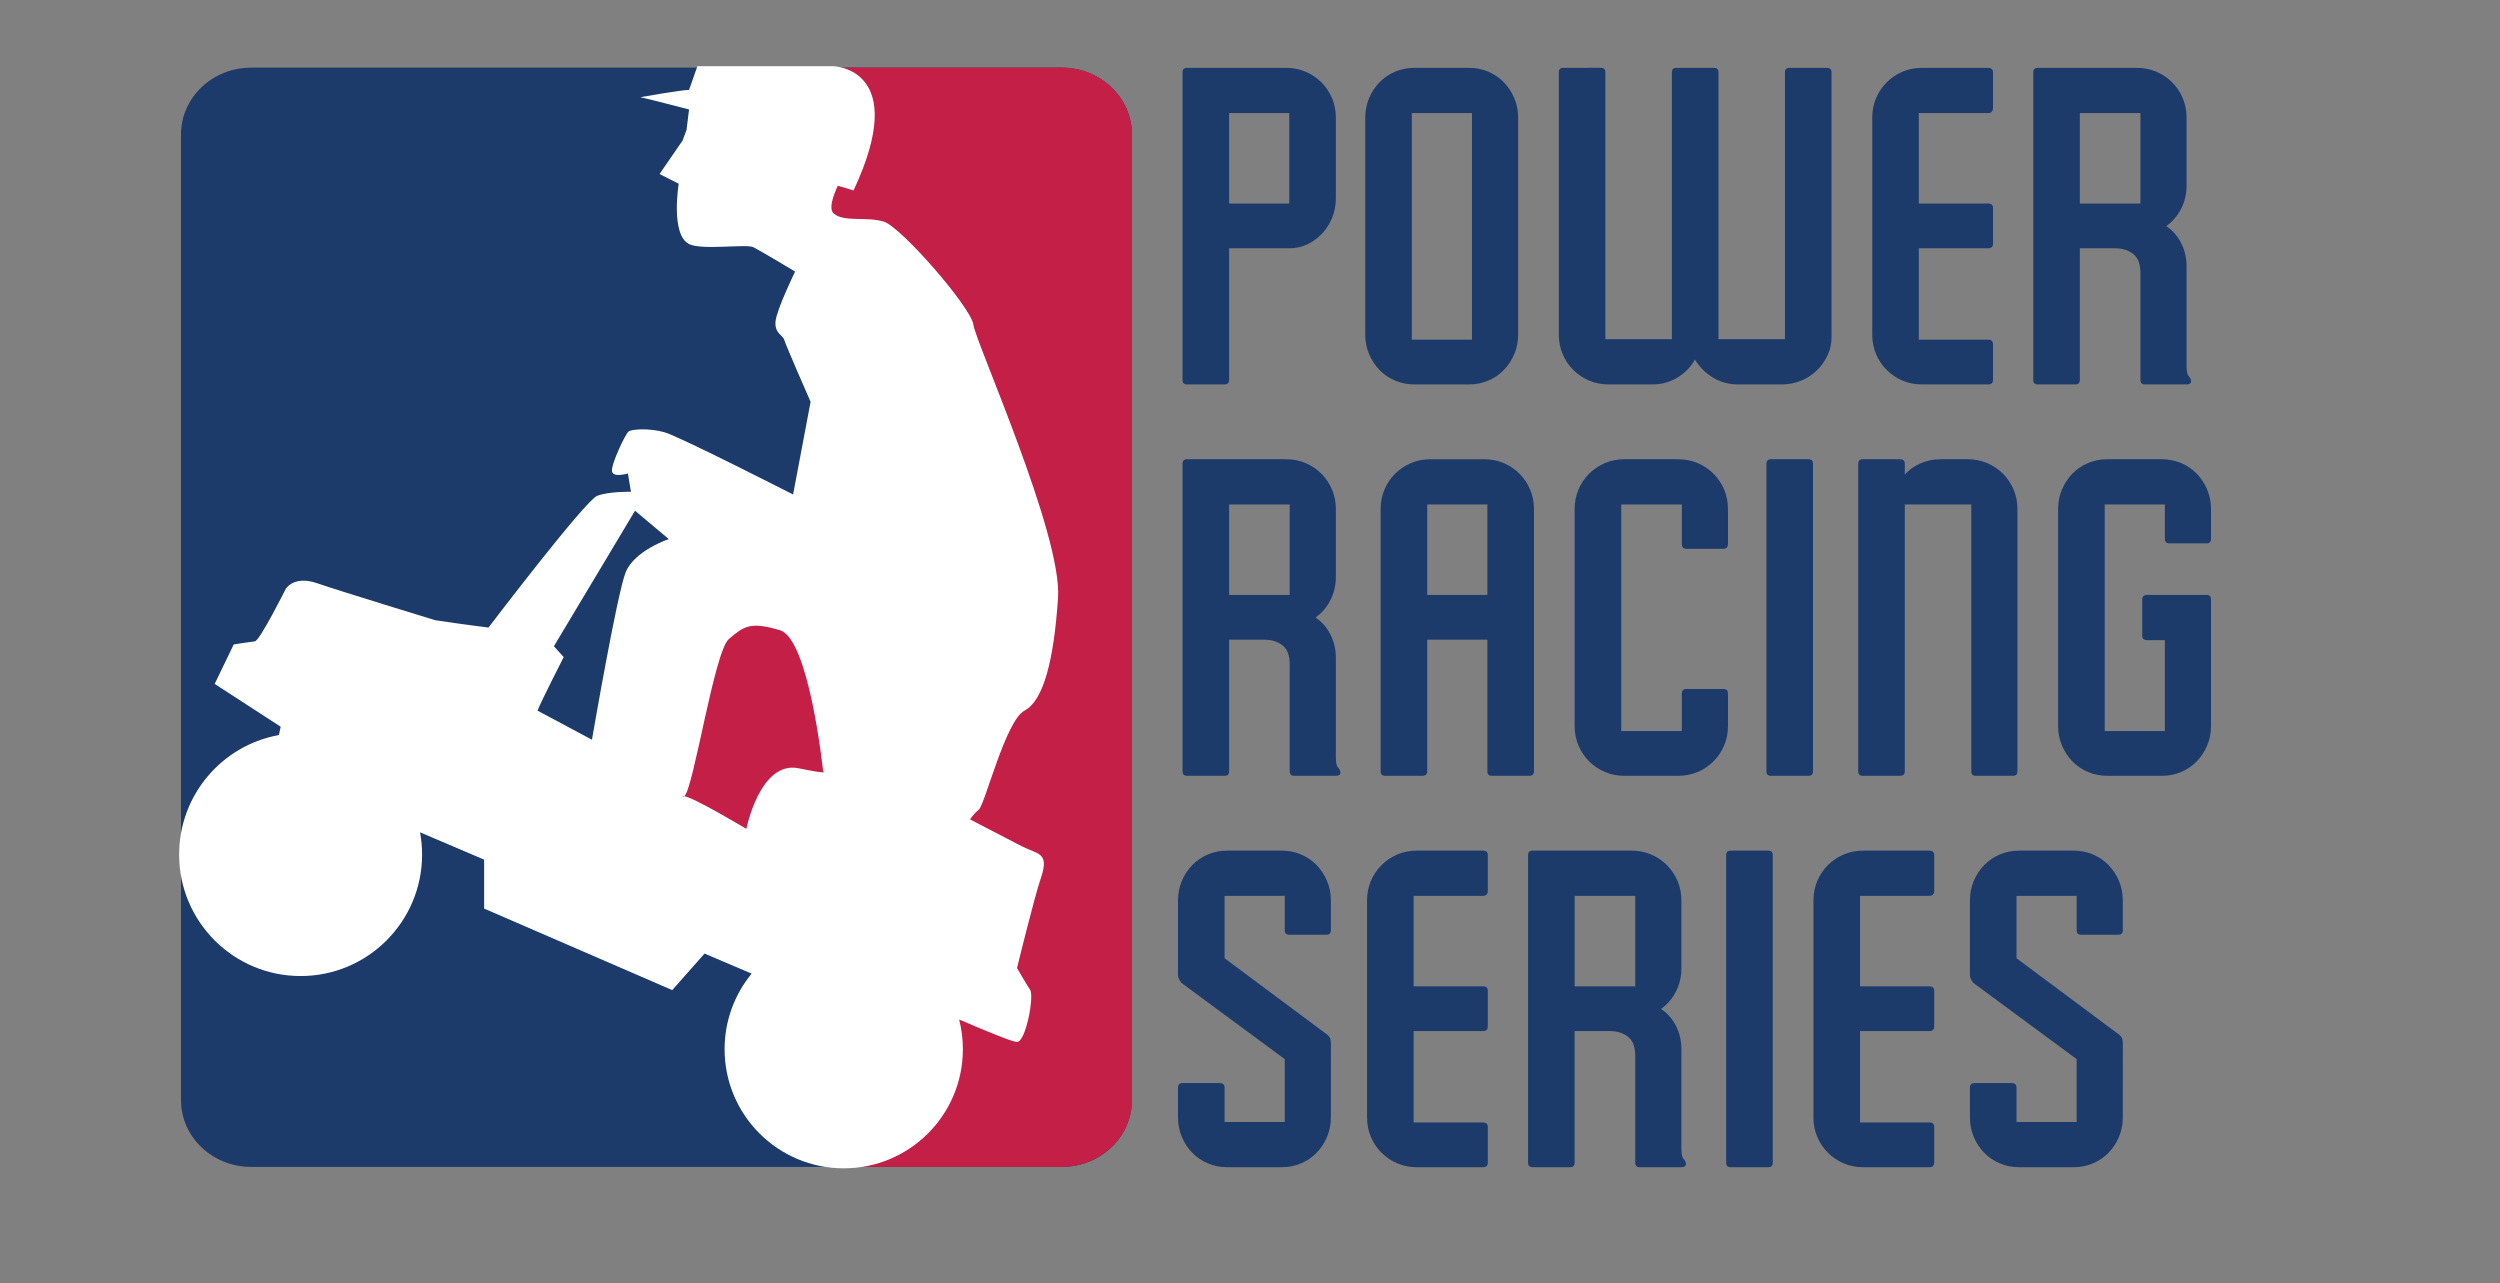 <?xml version="1.0" encoding="utf-8"?>
<!-- Generator: Adobe Illustrator 16.0.3, SVG Export Plug-In . SVG Version: 6.00 Build 0)  -->
<!DOCTYPE svg PUBLIC "-//W3C//DTD SVG 1.1//EN" "http://www.w3.org/Graphics/SVG/1.1/DTD/svg11.dtd">
<svg version="1.1" xmlns="http://www.w3.org/2000/svg" xmlns:xlink="http://www.w3.org/1999/xlink" x="0px" y="0px"
	 width="709.455px" height="364.092px" viewBox="0 0 709.455 364.092" enable-background="new 0 0 709.455 364.092"
	 xml:space="preserve">
<rect x="0" y="0" width="709.455" height="364.092" fill="#808080" stroke="none"/>
<g id="Layer_4">
</g>
<g id="Layer_7">
	<g id="XMLID_1_">
		<g>
			<path fill="#1C3B6B" d="M321.224,38.172v274.011c0,10.478-8.923,18.969-19.931,18.969H71.291
				c-11.008,0-19.931-8.491-19.931-18.969V38.172c0-10.478,8.923-18.981,19.931-18.981h230.002
				C312.301,19.191,321.224,27.694,321.224,38.172z"/>
		</g>
		<g>
		</g>
	</g>
	<g>
		<g>
			<path fill="#C41F47" d="M301.292,19.189h-81.319c2.089,5.872,1.788,12.673,3.251,18.783c3.105,12.982,5.12,26.48,9.86,39.022
				c4.086,10.805,8.829,19.529,15.729,28.822c6.894,9.284,9.209,23.865,8.353,35.256c-0.785,10.378-4.092,16.651-13.358,20.896
				c-5.489,2.517-11.498,2.615-17.613,2.91c-9.786,0.473-18.666,3.995-24.166,12.549c-3.081,4.798-5.252,10.032-7.66,15.242
				c-3.358,7.271-7.819,14.523-9.993,22.338c-1.93,6.932,0.5,13.825,4.525,19.463c5.141,7.201,8.399,7.661,17.05,8.116
				c10.007,0.529,19.655,1.166,27.931,7.735c3.407,2.707,9.017,7.514,10.646,11.515c2.508,6.164,2.625,15.986,1.996,22.458
				c-0.79,8.1-1.293,16.122-2.254,24.205c-0.688,5.82-2.267,11.229-3.16,16.988c-0.287,1.851-0.345,3.781-0.563,5.667h60.747
				c11.006,0,19.93-8.497,19.93-18.979V38.167C321.222,27.687,312.298,19.189,301.292,19.189z"/>
		</g>
	</g>
	<g>
		<path fill="#1C3B6B" d="M246.944,344.719h-2.667"/>
	</g>
</g>
<g id="Layer_3">
	<path fill="#FFFFFF" d="M277.777,229.759c1.72-1.44,7.593-25.281,12.96-28.101c5.363-2.82,8.33-14.169,9.516-32.063
		c1.184-17.896-23.427-72.591-24.018-77.44c-0.59-4.852-20.462-27.705-25.41-29.247c-4.946-1.543-11.307,0.233-14.256-2.329
		c-1.939-1.682,1.195-7.875,1.195-7.875l4.454,1.348c16.351-34.863-5.784-35.265-5.784-35.265h-38.521l-2.369,6.724
		c-2.155,0-13.83,2.069-13.83,2.069l4.224,1.015l9.605,2.469l-0.722,5.811l-1.112,3l-6.542,9.51l5.439,2.757
		c0,0-2.387,14.425,2.937,17.118c3.604,1.822,16.261-0.102,18.258,0.896c1.998,1,11.835,6.909,11.835,6.909
		s-5.247,10.768-5.556,14.163c-0.307,3.394,2.113,3.878,2.479,5.24c0.368,1.361,7.475,17.559,7.475,17.559l-4.97,26.3
		c0,0-32.135-16.397-36.425-17.635c-4.29-1.242-9.311-0.929-10.24-0.252c-0.928,0.676-5.123,9.542-4.714,11.37
		c0.412,1.828,4.504,0.547,4.504,0.547l0.865,5.204c0,0-6.184-0.15-9.584,1.151c-3.403,1.299-30.842,37.381-30.842,37.381
		s-6.812-0.83-15.149-2.092c-0.033-0.009-26.976-8.246-33.553-10.508c-6.582-2.263-8.845,1.646-8.845,1.646
		s-7.348,14.7-8.758,14.869c-0.009,0-0.021,0.003-0.03,0.003c-0.147,0.018-0.327,0.039-0.532,0.066
		c-2.792,0.363-5.43,0.809-5.43,0.809l-5.408,11.198l18.732,12.14l-0.505,2.369c-16.096,2.904-28.313,16.977-28.313,33.914
		c0,19.037,15.435,34.475,34.474,34.475c19.042,0,34.474-15.438,34.474-34.475c0-2.159-0.199-4.266-0.581-6.312l18.188,7.753v13.887
		l53.381,23.137l9.174-10.366l13.362,5.693c-4.796,5.836-7.679,13.298-7.679,21.442c0,18.672,15.14,33.811,33.81,33.811
		c18.676,0,33.812-15.139,33.812-33.811c0-2.914-0.373-5.738-1.066-8.435c6.904,2.989,15.049,6.387,16.432,6.387
		c2.469,0,4.936-12.956,3.713-14.81c-1.225-1.853-3.713-6.172-3.713-6.172s4.818-19.785,6.787-25.608
		c2.469-7.302-0.889-6.616-5.418-8.94l-10.138-5.262l-4.558-2.368C275.294,232.533,276.061,231.195,277.777,229.759z
		 M177.552,162.41c-2.469,6.169-9.566,47.513-9.566,47.513l-15.453-8.265c0,0-1.825,4.561,0,0
		c1.215-3.043,7.432-15.186,7.432-15.186c-2.778-3.084-2.778-3.084-2.778-3.084l23.023-38.457l9.584,8.051
		C189.793,152.982,180.02,156.237,177.552,162.41z M226.665,218.03c-11-2.281-14.869,17.19-14.869,17.19s-14.505-8.715-17.595-9.271
		c-0.12,0.102-0.234,0.159-0.343,0.105c-0.367-0.184-0.195-0.202,0.343-0.105c2.658-2.273,8.484-41.088,12.66-44.632
		c4.362-3.701,6.126-4.937,14.472-2.469c8.208,2.43,12.134,38.947,12.268,40.174C233.515,218.755,236.286,220.027,226.665,218.03z"
		/>
	<g>
		<path fill="#1C3B6B" d="M379.09,56.343c0,1.883-0.343,3.68-1.027,5.391c-0.686,1.712-1.626,3.208-2.823,4.492
			c-1.199,1.283-2.589,2.31-4.171,3.08c-1.585,0.77-3.317,1.155-5.198,1.155H348.8v37.349c0,0.856-0.472,1.284-1.412,1.284h-10.524
			c-0.856,0-1.283-0.427-1.283-1.284V20.534c0-0.854,0.427-1.284,1.283-1.284h28.108c1.967,0,3.806,0.365,5.519,1.091
			c1.711,0.728,3.209,1.733,4.492,3.016c1.283,1.284,2.288,2.782,3.017,4.492c0.726,1.713,1.091,3.552,1.091,5.519V56.343z
			 M365.871,32.085H348.8v25.669h17.07V32.085z"/>
		<path fill="#1C3B6B" d="M430.814,94.976c0,1.969-0.365,3.808-1.091,5.519c-0.728,1.712-1.713,3.208-2.952,4.492
			c-1.241,1.283-2.717,2.29-4.428,3.016c-1.713,0.728-3.552,1.091-5.52,1.091h-15.401c-1.97,0-3.809-0.363-5.519-1.091
			c-1.713-0.726-3.189-1.733-4.429-3.016c-1.241-1.284-2.226-2.78-2.952-4.492c-0.728-1.711-1.091-3.55-1.091-5.519V33.369
			c0-1.967,0.363-3.806,1.091-5.519c0.727-1.71,1.711-3.208,2.952-4.492c1.239-1.283,2.716-2.288,4.429-3.016
			c1.71-0.726,3.549-1.091,5.519-1.091h15.401c1.968,0,3.807,0.365,5.52,1.091c1.711,0.728,3.187,1.733,4.428,3.016
			c1.239,1.284,2.225,2.782,2.952,4.492c0.726,1.713,1.091,3.552,1.091,5.519V94.976z M417.722,32.085h-17.07v64.302h17.07V32.085z"
			/>
		<path fill="#1C3B6B" d="M519.758,95.746c0,1.797-0.385,3.509-1.155,5.134c-0.77,1.626-1.797,3.061-3.08,4.3
			c-1.283,1.241-2.781,2.204-4.492,2.888c-1.713,0.686-3.51,1.027-5.391,1.027h-12.45c-2.566,0-4.921-0.642-7.059-1.925
			c-2.14-1.283-3.851-2.994-5.134-5.134c-1.199,2.14-2.868,3.851-5.006,5.134c-2.14,1.284-4.492,1.925-7.06,1.925h-12.449
			c-1.97,0-3.809-0.363-5.52-1.091c-1.712-0.726-3.208-1.733-4.492-3.016c-1.283-1.284-2.29-2.78-3.016-4.492
			c-0.729-1.711-1.091-3.55-1.091-5.519V20.534c0-0.854,0.427-1.284,1.283-1.284H454.3c0.854,0,1.284,0.429,1.284,1.284v75.725
			h18.867V20.534c0-0.854,0.427-1.284,1.283-1.284h10.653c0.854,0,1.283,0.429,1.283,1.284v75.725h18.867V20.534
			c0-0.854,0.427-1.284,1.283-1.284h10.653c0.854,0,1.283,0.429,1.283,1.284V95.746z"/>
		<path fill="#1C3B6B" d="M565.579,107.811c0,0.856-0.472,1.284-1.412,1.284h-18.739c-1.969,0-3.808-0.363-5.519-1.091
			c-1.713-0.726-3.209-1.733-4.492-3.016c-1.283-1.284-2.29-2.78-3.017-4.492c-0.728-1.711-1.091-3.55-1.091-5.519V33.369
			c0-1.967,0.363-3.806,1.091-5.519c0.727-1.71,1.733-3.208,3.017-4.492c1.283-1.283,2.779-2.288,4.492-3.016
			c1.711-0.726,3.55-1.091,5.519-1.091h18.739c0.94,0,1.412,0.429,1.412,1.284v10.139c0,0.943-0.472,1.412-1.412,1.412h-19.638
			v25.669h19.638c0.94,0,1.412,0.429,1.412,1.284v10.139c0,0.856-0.472,1.284-1.412,1.284h-19.638v25.926h19.638
			c0.94,0,1.412,0.429,1.412,1.284V107.811z"/>
		<path fill="#1C3B6B" d="M621.793,108.196c0,0.6-0.429,0.898-1.283,0.898h-11.809c-0.855,0-1.283-0.427-1.283-1.284v-30.29
			c0-2.567-0.686-4.384-2.054-5.455c-1.369-1.069-3.08-1.604-5.134-1.604H590.22v37.349c0,0.856-0.43,1.284-1.284,1.284h-10.652
			c-0.856,0-1.283-0.427-1.283-1.284V20.534c0-0.854,0.427-1.284,1.283-1.284h28.108c1.967,0,3.806,0.365,5.519,1.091
			c1.711,0.728,3.209,1.733,4.492,3.016c1.283,1.284,2.288,2.782,3.017,4.492c0.726,1.713,1.091,3.552,1.091,5.519v19.252
			c0,2.396-0.514,4.601-1.54,6.61c-1.027,2.011-2.438,3.658-4.235,4.941c1.797,1.199,3.208,2.804,4.235,4.813
			c1.026,2.012,1.54,4.215,1.54,6.61v28.365c0,1.456,0.213,2.396,0.642,2.824C621.579,107.213,621.793,107.683,621.793,108.196z
			 M607.418,32.085H590.22v25.669h17.198V32.085z"/>
		<path fill="#1C3B6B" d="M380.374,219.267c0,0.6-0.429,0.898-1.283,0.898h-11.809c-0.855,0-1.283-0.427-1.283-1.283v-30.29
			c0-2.567-0.686-4.385-2.054-5.455c-1.369-1.069-3.08-1.604-5.134-1.604H348.8v37.35c0,0.856-0.43,1.283-1.284,1.283h-10.652
			c-0.856,0-1.283-0.427-1.283-1.283v-87.277c0-0.854,0.427-1.284,1.283-1.284h28.108c1.967,0,3.806,0.365,5.519,1.091
			c1.711,0.728,3.209,1.733,4.492,3.016c1.283,1.284,2.288,2.782,3.017,4.492c0.726,1.713,1.091,3.552,1.091,5.519v19.252
			c0,2.396-0.514,4.601-1.54,6.61c-1.027,2.012-2.438,3.658-4.235,4.941c1.797,1.199,3.208,2.804,4.235,4.813
			c1.026,2.011,1.54,4.215,1.54,6.609v28.365c0,1.456,0.213,2.396,0.642,2.823C380.159,218.284,380.374,218.753,380.374,219.267z
			 M365.999,143.156H348.8v25.67h17.198V143.156z"/>
		<path fill="#1C3B6B" d="M435.307,218.882c0,0.856-0.43,1.283-1.283,1.283h-10.653c-0.856,0-1.283-0.427-1.283-1.283v-37.35h-17.07
			v37.35c0,0.856-0.472,1.283-1.412,1.283h-10.524c-0.856,0-1.283-0.427-1.283-1.283v-74.442c0-1.967,0.362-3.806,1.091-5.519
			c0.726-1.71,1.732-3.208,3.016-4.492c1.284-1.283,2.78-2.288,4.492-3.016c1.711-0.726,3.55-1.091,5.52-1.091h15.273
			c1.967,0,3.806,0.365,5.519,1.091c1.711,0.728,3.209,1.733,4.492,3.016c1.283,1.284,2.288,2.782,3.017,4.492
			c0.726,1.713,1.091,3.552,1.091,5.519V218.882z M422.087,143.156h-17.07v25.67h17.07V143.156z"/>
		<path fill="#1C3B6B" d="M490.367,206.047c0,1.969-0.365,3.809-1.092,5.519c-0.728,1.713-1.732,3.209-3.016,4.492
			c-1.283,1.284-2.781,2.29-4.492,3.017c-1.713,0.728-3.552,1.091-5.52,1.091h-15.273c-1.969,0-3.808-0.363-5.519-1.091
			c-1.713-0.727-3.209-1.732-4.492-3.017c-1.283-1.283-2.29-2.779-3.017-4.492c-0.728-1.71-1.091-3.55-1.091-5.519v-61.607
			c0-1.967,0.363-3.806,1.091-5.519c0.727-1.71,1.733-3.208,3.017-4.492c1.283-1.283,2.779-2.288,4.492-3.016
			c1.711-0.726,3.55-1.091,5.519-1.091h15.273c1.968,0,3.807,0.365,5.52,1.091c1.711,0.728,3.209,1.733,4.492,3.016
			c1.283,1.284,2.288,2.782,3.016,4.492c0.727,1.713,1.092,3.552,1.092,5.519v9.883c0,0.942-0.43,1.412-1.284,1.412h-10.524
			c-0.856,0-1.283-0.47-1.283-1.412v-11.166h-17.199v64.303h17.199v-10.653c0-0.854,0.427-1.283,1.283-1.283h10.524
			c0.854,0,1.284,0.429,1.284,1.283V206.047z"/>
		<path fill="#1C3B6B" d="M514.496,218.882c0,0.856-0.43,1.283-1.284,1.283h-10.652c-0.856,0-1.283-0.427-1.283-1.283v-87.277
			c0-0.854,0.427-1.284,1.283-1.284h10.652c0.854,0,1.284,0.429,1.284,1.284V218.882z"/>
		<path fill="#1C3B6B" d="M572.508,218.882c0,0.856-0.429,1.283-1.283,1.283h-10.524c-0.856,0-1.283-0.427-1.283-1.283v-75.726
			H540.55v75.726c0,0.856-0.472,1.283-1.412,1.283h-10.524c-0.856,0-1.283-0.427-1.283-1.283v-87.277
			c0-0.854,0.427-1.284,1.283-1.284h10.524c0.94,0,1.412,0.429,1.412,1.284v3.08c1.197-1.368,2.695-2.438,4.492-3.208
			s3.678-1.155,5.647-1.155h7.7c1.968,0,3.807,0.365,5.52,1.091c1.71,0.728,3.208,1.733,4.492,3.016
			c1.283,1.284,2.288,2.782,3.016,4.492c0.727,1.713,1.091,3.552,1.091,5.519V218.882z"/>
		<path fill="#1C3B6B" d="M627.441,206.047c0,1.969-0.365,3.809-1.091,5.519c-0.728,1.713-1.713,3.209-2.952,4.492
			c-1.241,1.284-2.717,2.29-4.428,3.017c-1.713,0.728-3.552,1.091-5.52,1.091h-15.401c-1.97,0-3.809-0.363-5.519-1.091
			c-1.713-0.727-3.189-1.732-4.429-3.017c-1.241-1.283-2.226-2.779-2.952-4.492c-0.728-1.71-1.091-3.55-1.091-5.519v-61.607
			c0-1.967,0.363-3.806,1.091-5.519c0.727-1.71,1.711-3.208,2.952-4.492c1.239-1.283,2.716-2.288,4.429-3.016
			c1.71-0.726,3.549-1.091,5.519-1.091h15.401c1.968,0,3.807,0.365,5.52,1.091c1.711,0.728,3.187,1.733,4.428,3.016
			c1.239,1.284,2.225,2.782,2.952,4.492c0.726,1.713,1.091,3.552,1.091,5.519v8.471c0,0.856-0.429,1.284-1.283,1.284h-10.524
			c-0.856,0-1.284-0.428-1.284-1.284v-9.754h-17.07v64.303h17.07V181.66h-5.005c-0.942,0-1.412-0.427-1.412-1.283v-10.268
			c0-0.854,0.47-1.283,1.412-1.283h16.813c0.854,0,1.283,0.429,1.283,1.283V206.047z"/>
		<path fill="#1C3B6B" d="M377.678,317.117c0,1.969-0.365,3.809-1.091,5.519c-0.728,1.713-1.713,3.209-2.952,4.492
			c-1.241,1.284-2.717,2.29-4.428,3.017c-1.713,0.728-3.552,1.091-5.52,1.091h-15.401c-1.97,0-3.809-0.363-5.519-1.091
			c-1.713-0.727-3.189-1.732-4.429-3.017c-1.241-1.283-2.226-2.779-2.952-4.492c-0.728-1.71-1.091-3.55-1.091-5.519v-8.471
			c0-0.854,0.428-1.284,1.284-1.284h10.524c0.94,0,1.411,0.43,1.411,1.284v9.754h17.07v-17.84l-29.392-21.691
			c-0.172-0.257-0.364-0.577-0.577-0.963c-0.215-0.385-0.321-0.79-0.321-1.219V255.51c0-1.967,0.363-3.807,1.091-5.519
			c0.727-1.711,1.711-3.209,2.952-4.492c1.239-1.284,2.716-2.288,4.429-3.017c1.71-0.726,3.549-1.091,5.519-1.091h15.401
			c1.968,0,3.807,0.365,5.52,1.091c1.711,0.729,3.187,1.732,4.428,3.017c1.239,1.283,2.225,2.781,2.952,4.492
			c0.726,1.712,1.091,3.552,1.091,5.519v8.471c0,0.856-0.429,1.284-1.283,1.284h-10.524c-0.856,0-1.284-0.428-1.284-1.284v-9.754
			h-17.07v17.712l29.136,21.69c0.684,0.514,1.026,1.242,1.026,2.183V317.117z"/>
		<path fill="#1C3B6B" d="M422.215,329.952c0,0.856-0.472,1.283-1.412,1.283h-18.739c-1.969,0-3.808-0.363-5.519-1.091
			c-1.713-0.727-3.209-1.732-4.492-3.017c-1.283-1.283-2.29-2.779-3.017-4.492c-0.728-1.71-1.091-3.55-1.091-5.519V255.51
			c0-1.967,0.363-3.807,1.091-5.519c0.727-1.711,1.733-3.209,3.017-4.492c1.283-1.284,2.779-2.288,4.492-3.017
			c1.711-0.726,3.55-1.091,5.519-1.091h18.739c0.94,0,1.412,0.429,1.412,1.283v10.14c0,0.942-0.472,1.412-1.412,1.412h-19.638v25.67
			h19.638c0.94,0,1.412,0.429,1.412,1.283v10.14c0,0.856-0.472,1.283-1.412,1.283h-19.638v25.927h19.638
			c0.94,0,1.412,0.429,1.412,1.283V329.952z"/>
		<path fill="#1C3B6B" d="M478.429,330.337c0,0.6-0.429,0.898-1.283,0.898h-11.809c-0.855,0-1.283-0.427-1.283-1.283v-30.29
			c0-2.567-0.686-4.385-2.054-5.455c-1.369-1.069-3.08-1.604-5.134-1.604h-10.011v37.35c0,0.856-0.43,1.283-1.284,1.283h-10.652
			c-0.856,0-1.283-0.427-1.283-1.283v-87.277c0-0.854,0.427-1.283,1.283-1.283h28.108c1.967,0,3.806,0.365,5.519,1.091
			c1.711,0.729,3.209,1.732,4.492,3.017c1.283,1.283,2.288,2.781,3.017,4.492c0.726,1.712,1.091,3.552,1.091,5.519v19.252
			c0,2.396-0.514,4.601-1.54,6.61c-1.027,2.012-2.438,3.658-4.235,4.941c1.797,1.199,3.208,2.804,4.235,4.813
			c1.026,2.011,1.54,4.215,1.54,6.609v28.365c0,1.456,0.213,2.396,0.642,2.823C478.214,329.354,478.429,329.823,478.429,330.337z
			 M464.054,254.227h-17.198v25.67h17.198V254.227z"/>
		<path fill="#1C3B6B" d="M503.073,329.952c0,0.856-0.43,1.283-1.284,1.283h-10.652c-0.856,0-1.283-0.427-1.283-1.283v-87.277
			c0-0.854,0.427-1.283,1.283-1.283h10.652c0.854,0,1.284,0.429,1.284,1.283V329.952z"/>
		<path fill="#1C3B6B" d="M548.893,329.952c0,0.856-0.472,1.283-1.412,1.283h-18.739c-1.969,0-3.808-0.363-5.519-1.091
			c-1.713-0.727-3.209-1.732-4.492-3.017c-1.283-1.283-2.29-2.779-3.017-4.492c-0.728-1.71-1.091-3.55-1.091-5.519V255.51
			c0-1.967,0.363-3.807,1.091-5.519c0.727-1.711,1.733-3.209,3.017-4.492c1.283-1.284,2.779-2.288,4.492-3.017
			c1.711-0.726,3.55-1.091,5.519-1.091h18.739c0.94,0,1.412,0.429,1.412,1.283v10.14c0,0.942-0.472,1.412-1.412,1.412h-19.638v25.67
			h19.638c0.94,0,1.412,0.429,1.412,1.283v10.14c0,0.856-0.472,1.283-1.412,1.283h-19.638v25.927h19.638
			c0.94,0,1.412,0.429,1.412,1.283V329.952z"/>
		<path fill="#1C3B6B" d="M602.413,317.117c0,1.969-0.365,3.809-1.091,5.519c-0.728,1.713-1.713,3.209-2.952,4.492
			c-1.241,1.284-2.717,2.29-4.428,3.017c-1.713,0.728-3.552,1.091-5.52,1.091h-15.401c-1.97,0-3.809-0.363-5.519-1.091
			c-1.713-0.727-3.189-1.732-4.429-3.017c-1.241-1.283-2.226-2.779-2.952-4.492c-0.728-1.71-1.091-3.55-1.091-5.519v-8.471
			c0-0.854,0.428-1.284,1.284-1.284h10.524c0.94,0,1.411,0.43,1.411,1.284v9.754h17.07v-17.84l-29.392-21.691
			c-0.172-0.257-0.364-0.577-0.577-0.963c-0.215-0.385-0.321-0.79-0.321-1.219V255.51c0-1.967,0.363-3.807,1.091-5.519
			c0.727-1.711,1.711-3.209,2.952-4.492c1.239-1.284,2.716-2.288,4.429-3.017c1.71-0.726,3.549-1.091,5.519-1.091h15.401
			c1.968,0,3.807,0.365,5.52,1.091c1.711,0.729,3.187,1.732,4.428,3.017c1.239,1.283,2.225,2.781,2.952,4.492
			c0.726,1.712,1.091,3.552,1.091,5.519v8.471c0,0.856-0.429,1.284-1.283,1.284h-10.524c-0.856,0-1.284-0.428-1.284-1.284v-9.754
			h-17.07v17.712l29.136,21.69c0.684,0.514,1.026,1.242,1.026,2.183V317.117z"/>
	</g>
</g>
</svg>
